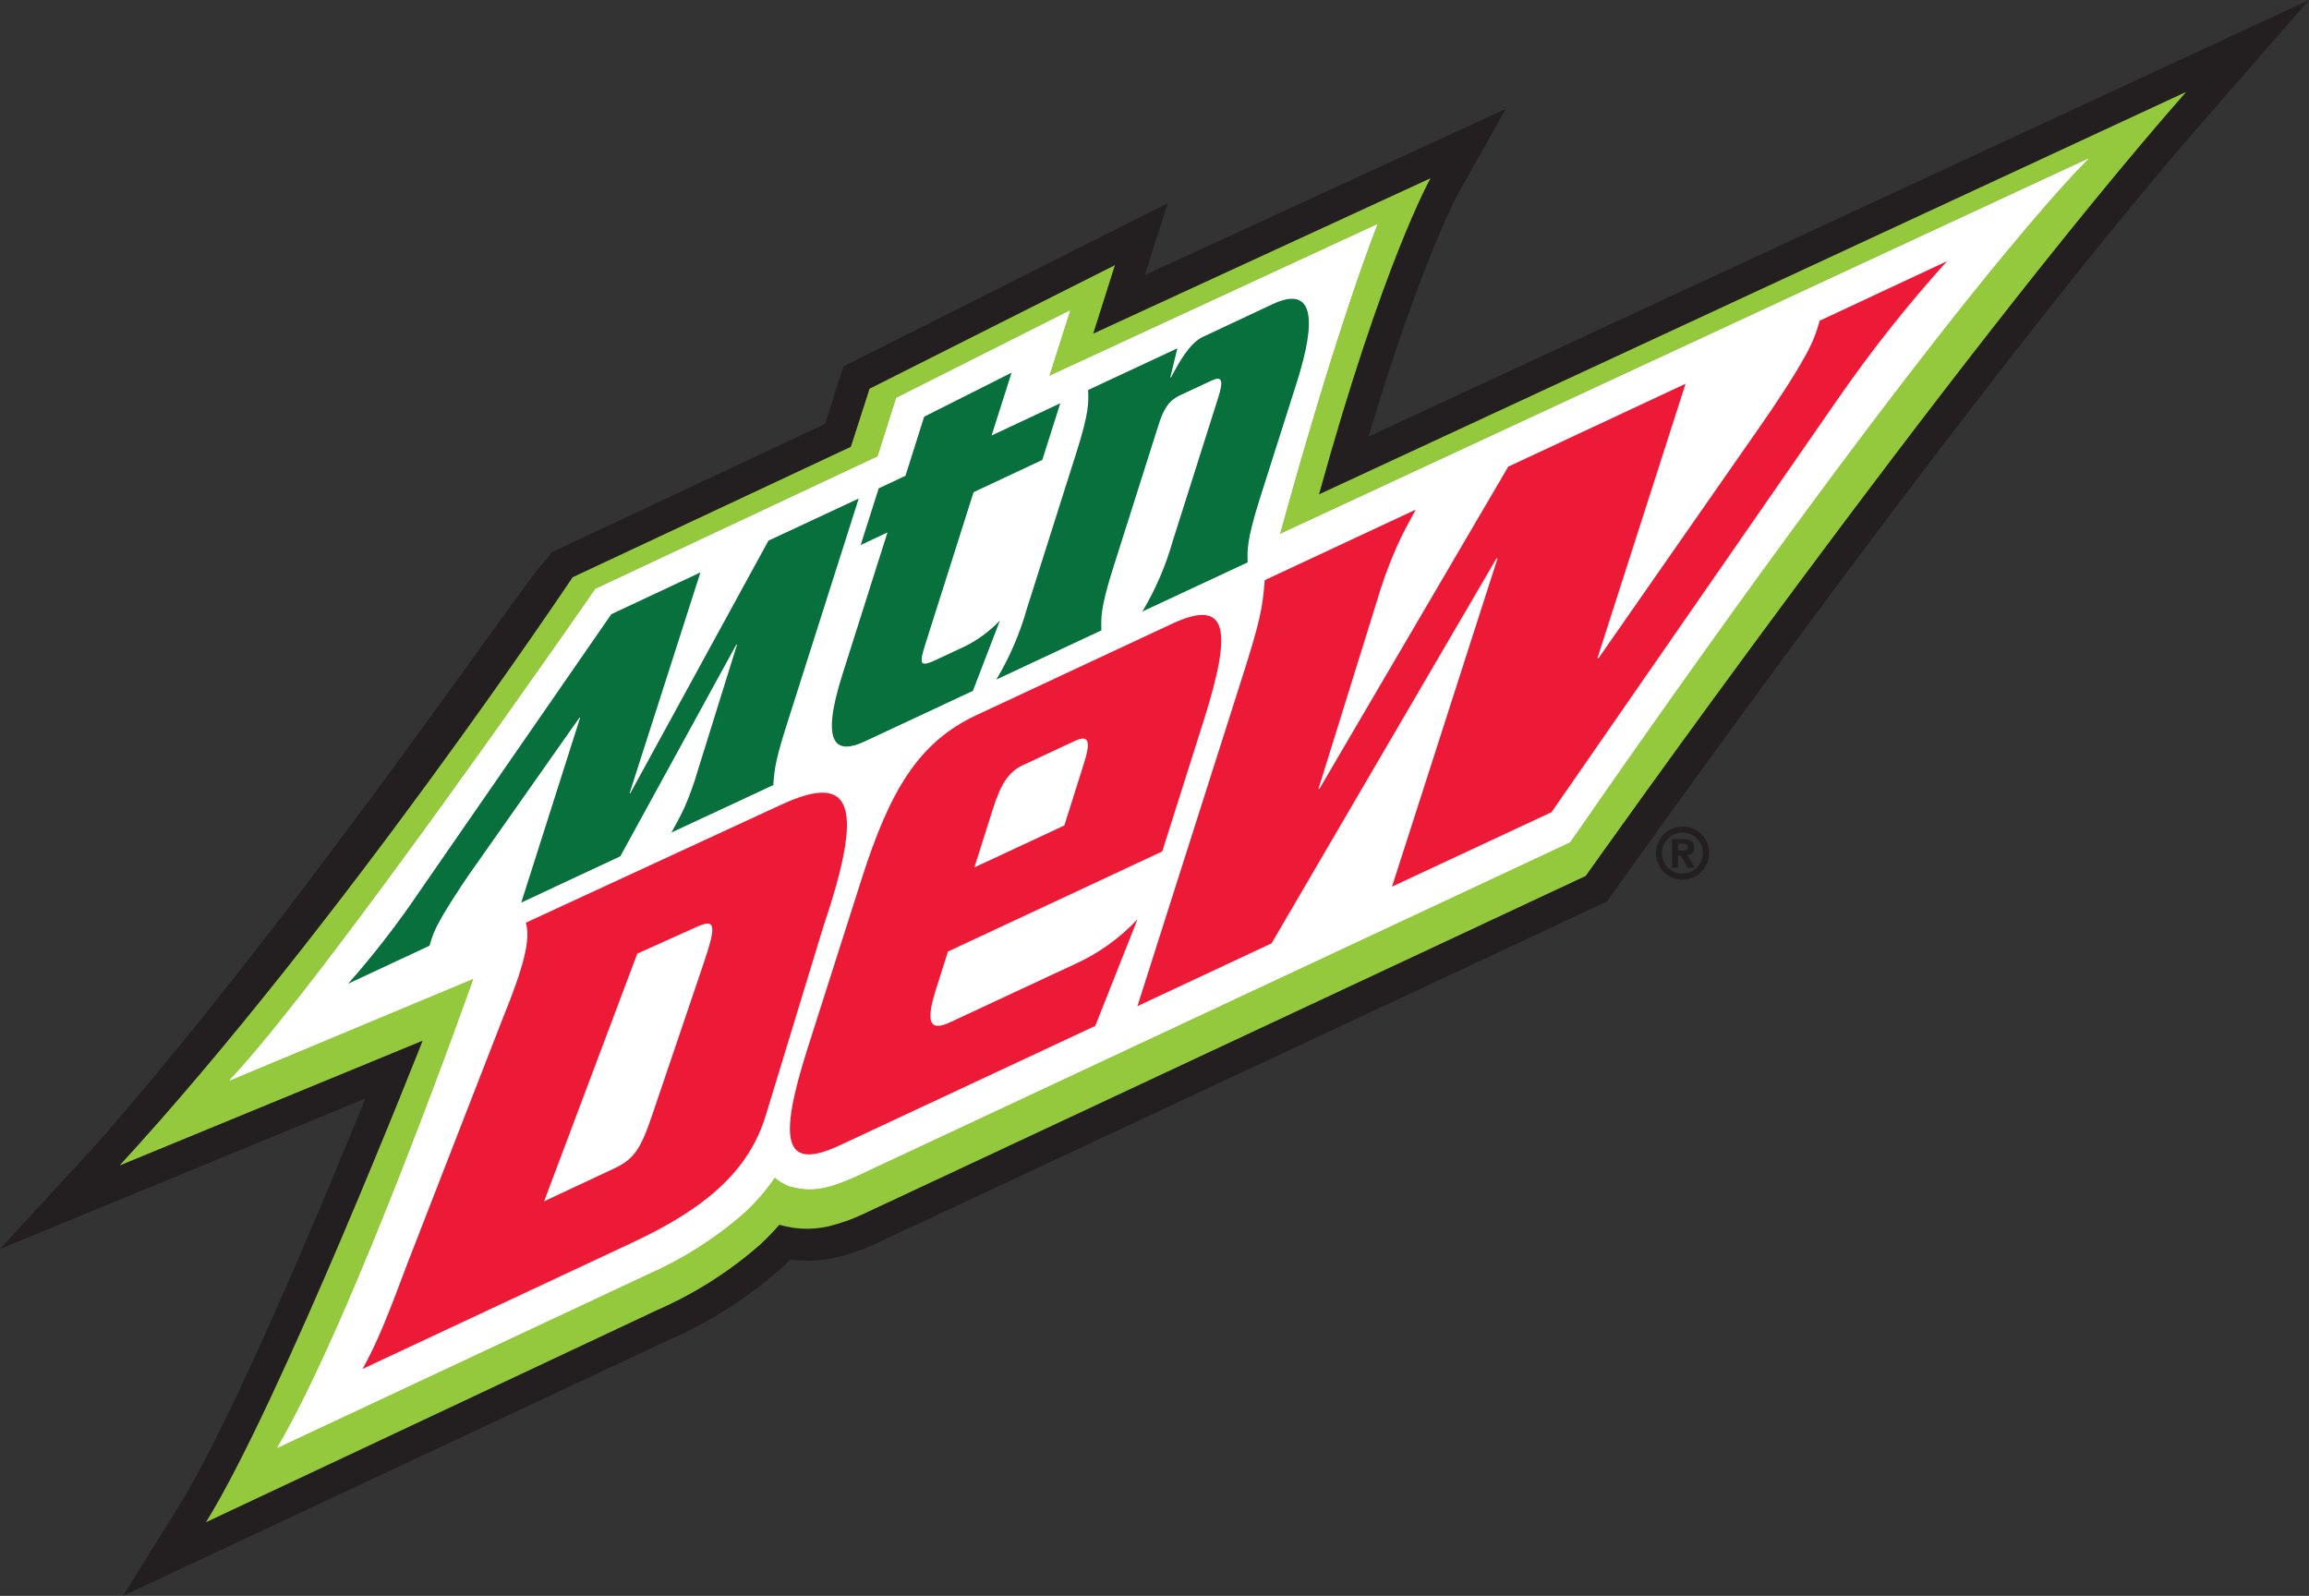 <?xml version="1.0" encoding="utf-8"?>
<!-- Generator: Adobe Illustrator 23.0.0, SVG Export Plug-In . SVG Version: 6.00 Build 0)  -->
<svg version="1.1" id="Camada_1" xmlns="http://www.w3.org/2000/svg" xmlns:xlink="http://www.w3.org/1999/xlink" x="0px" y="0px"
	 viewBox="0 0 2000 1382.3" style="enable-background:new 0 0 2000 1382.3;" xml:space="preserve">
<rect x="0" y="0" width="2000" height="1382.3" fill="#333333" stroke="none"/>
<style type="text/css">
	.st0{fill:#231F20;}
	.st1{fill:#94C93D;}
	.st2{fill:#F3F3F9;}
	.st3{fill:#07703C;}
	.st4{fill:#ED1A37;}
	.st5{fill:#FFFFFF;}
</style>
<g>
	<path class="st0" d="M1185.4,378.1c45-150.7,77.2-209.6,77.5-210.2l41.4-73.6L991.7,238.2l19.8-62.2l-281,141.4l-15.8,49.7
		l-237,111.3l-3.5,5.2c-5.5,4.8-17.6,21.3-59.1,78.9C342.5,663.1,207.6,850,83.5,991.1L0,1081.8l316.5-130.3
		c-37.3,91.7-115.6,279-161.3,352.6l-48.7,78.2l473.6-222c35.2-15.4,67.8-36.3,96.6-61.8c2.7-2.5,5.3-5,7.9-7.6
		c10.1,1.4,20.3,1.4,30.4,0c2.7-0.4,5.4-0.9,8.1-1.5c12.2-2.8,24.1-6.9,35.5-12.2L1392,780.8l4.2-5.9
		c3.2-4.5,318.7-449.8,518.4-676.9L2000,0L1185.4,378.1z"/>
	<path class="st1" d="M169.7,1313.1C223,1227.3,318,993.9,347.3,920.2L64.6,1036.8l31.4-34.2C284.2,798,485.5,497.4,487.5,494.3
		l1.6-2.4l239.5-112.3l15.9-50.2l238.4-119.9l-19.2,60.4l300.1-138.1l-15.8,27.9c-0.4,0.7-38.1,68.5-89.5,249.9l775.1-359.8
		l-32.3,36.7c-199.8,227.4-516.3,673.8-519.5,678.3l-1.6,2.2l-628.8,294.2c-10.3,4.9-21.1,8.6-32.2,11.3c-2.2,0.5-4.5,0.9-7.1,1.3
		c-11.3,1.7-22.8,1.3-34-1.1c-4.2,4.5-8.7,9.1-13.4,13.4c-27.5,24.3-58.7,44.2-92.4,58.9l-421,198L169.7,1313.1z"/>
	<path class="st0" d="M1239.1,154.4c0,0-40.9,72.1-96.6,273.8l751.1-348.6c-202.5,230.4-520.1,679.1-520.1,679.1l-625.9,292.9
		c-9.7,4.6-19.8,8.1-30.3,10.7c-2,0.4-4,0.8-6.1,1.1c-11.5,1.7-23.2,1-34.4-2.1l-1.8-0.4c-5.3,6.1-10.9,11.9-16.9,17.4
		c-26.8,23.5-57.1,42.6-89.7,56.8l-390,183.4c64.5-103.9,187.7-417.1,187.7-417.1l-262.5,108.1C294.3,802,496,500,496,500L737,387
		l16.2-50.3l212.5-107l-18.8,59.3L1239.1,154.4 M1288.2,109.1l-57.7,26.5l-249.9,115l4.7-14.9l14.8-46.6l-43.7,22l-212.6,107
		l-7.7,3.9l-2.6,8.2l-13.2,41.7L487.3,481.4l-5.2,2.4l-3.2,4.8c-7.1,0-208.1,299.9-390.8,507.1L25.3,1064l85.8-35.5l217.4-89.5
		c-36.2,90.5-119.4,291.1-167.5,368.5l-36.7,59l63-29.6l390-183c34.6-15.2,66.6-35.6,94.9-60.7c3.5-3.2,7.1-6.5,10-9.8
		c10.5,1.6,21.3,1.6,31.8,0c2.6-0.4,5.1-0.9,7.6-1.4c11.7-2.8,23.1-6.8,34-11.9l0.8-0.4h0.6l625.3-292.6l4.9-2.3l3.1-4.5
		c3.2-4.5,319.3-450.6,518.7-677.4l64.6-73.5l-88.7,41.2l-710.1,330.2c47.7-163.4,82-225.3,82.4-226L1288.2,109.1z"/>
	<path class="st2" d="M515.7,510.2l244.6-114.8l16.1-50.7l150.4-75.7l-18.1,56.8L1193,194.3c0,0-32.6,79.8-84.5,268.4L1809,137.4
		c0,0-110.8,103.9-449.1,592.1l-619.6,289.9c-16.7,7.1-33.4,14.2-53.9,8.6h-1.1c-5.2-1.8-10.1-4.5-14.2-8.2
		c-7.7,11.3-16.7,21.7-26.9,31c-24.9,21.8-53.1,39.7-83.4,53L240.1,1254c66.3-112.1,170.2-406.5,170.2-406.5l-211.7,88.5
		C281.1,849,515.8,510.2,515.7,510.2"/>
	<path class="st3" d="M800.5,360.9l75.7-38.1l-17.3,54.4l59.5-27.9l-15.6,49.1l-59.5,27.9l-42,132.3c-5,16.1-4.9,19.5,8.5,13.4
		l26.3-12.3c11.2-5.6,21.3-13.2,30-22.2l-23.4,60.9l-93.7,43.8c-23.7,11.1-39.2,4.7-19.4-57.7l39.1-123.3l-23.2,10.9l15.6-49.1
		l23.2-10.9L800.5,360.9z M1019.8,301.7l-6.1,25.2h0.6c7.5-14.2,16.5-30,27.6-35.1l60.5-28.4c35.2-16.4,38.6,12,20.8,68l-32.4,101.9
		c-10.9,34.7-10.4,43.1-10.1,53.8l-91.2,42.6c11.5-19.3,20.4-40.1,26.5-61.7l39.1-123.3c4.9-15.5,3.4-19.3-5.8-15l-27.2,12.7
		c-9.2,4.3-14.2,11.1-18.9,26.6l-39.1,123.2c-11,34.7-10.4,43.1-10.1,53.8L863,588.6c11.5-19.2,20.4-39.9,26.5-61.5l43-135.5
		c11-34.7,10.4-43.1,10-53.7L1019.8,301.7z M406,757.8c-8.7,12.7-20.4,30.8-25.2,39.9c-3.9,6.7-6.8,13.8-8.7,21.3l-70.6,33
		c22.1-25,42.6-51.5,61.3-79.1l166.7-241l77.2-36.2l-61.4,191.4h0.6l119.7-218.9l78.2-36.5L684,619.7
		c-12.4,38.5-12.9,44.3-14.2,60.3l-88,41.1c4.3-7.9,7.5-13.5,11.4-22c4.6-10.5,8.4-21.3,11.6-32.3l33.8-108.5h-0.6L537.4,741.7
		l-85.8,40.1l51-160.2h-0.6L406,757.8z"/>
	<path class="st4" d="M435.1,883c19.5-47.7,24.4-69.8,20.4-83.8l220.3-101.8c63.9-29.9,72.5,1.2,37.3,105.4l-49.7,163
		c-14.6,48.2-51.7,80.6-115.7,110.5l-233.6,109.4c12.4-22.7,20.6-42.6,39.2-92.4L435.1,883z M471.3,1040.5l59.8-28
		c18.8-8.7,24.1-17.3,35.5-51.7l42.6-125.6c11.6-34.5,11.2-40.4-7.6-31.5L552,826L471.3,1040.5z M821.1,824.2l-11.1,35
		c-8.1,26.7-4.5,34.5,13.3,26.1l106.6-49.7c20.9-9.3,39.8-22.7,55.4-39.4l-36.6,92.4L727.5,992c-49.7,23.3-52.9-5-28.4-82.7
		l47-147.4c24.7-77.7,49.7-119.2,99.5-142.5l168.9-78.9c49.7-23.4,52.9,4.9,28.4,82.7l-36.2,114.2L821.1,824.2z M921.9,715l16-50.8
		c7.1-21.3,5.8-28.4-6.5-22.7l-45.7,21.3c-12.2,5.8-18.8,16.2-25.6,37.6l-16.1,50.8L921.9,715z M1524.4,369.5
		c13.4-19.1,31.2-46.3,38.4-59.8c5.9-10,10.4-20.7,13.3-31.9l110.4-51.6c-34,37.6-65.5,77.4-94.4,119.1l-248.2,358.2L1205.7,768
		l91.5-284.6l-1.1,0.5l-194.7,333.2l-116.2,54.4l89-279.3c18.4-57.3,19.2-65.7,21.3-89.7l130.8-61.1c-6.3,11.8-11.2,20.1-16.8,32.9
		c-6.8,15.5-12.6,31.5-17.3,47.8l-50.2,161.3l1-0.4l163.4-278.8l153.6-71.8l-76.4,237.9l1.2-0.5L1524.4,369.5z"/>
	<path class="st5" d="M515.7,510.2l244.6-114.8l16.1-50.7l150.4-75.7l-18.1,56.8L1193,194.3c0,0-32.6,79.8-84.5,268.4L1809,137.4
		c0,0-110.8,103.9-449.1,592.1l-619.6,289.9c-16.7,7.1-33.4,14.2-53.9,8.6h-1.1c-5.2-1.8-10.1-4.5-14.2-8.2
		c-7.7,11.3-16.7,21.7-26.9,31c-24.9,21.8-53.1,39.7-83.4,53l-320.7,150.3c66.3-112.1,170.2-406.5,170.2-406.5L198.5,936
		C281.1,849,515.8,510.3,515.7,510.2"/>
	<path class="st3" d="M800.5,360.9l75.7-38.1l-17.3,54.4l59.5-27.9l-15.6,49.1l-59.5,27.9l-42,132.3c-5,16.1-4.9,19.5,8.5,13.4
		l26.3-12.3c11.2-5.6,21.3-13.2,30-22.2l-23.4,60.9l-93.7,43.8c-23.7,11.1-39.2,4.7-19.4-57.7l39.1-123.3l-23.2,10.9l15.6-49.1
		l23.2-10.9L800.5,360.9z M1019.8,301.7l-6.1,25.2h0.6c7.5-14.2,16.5-30,27.6-35.1l60.5-28.4c35.2-16.4,38.6,12,20.8,68l-32.4,101.9
		c-10.9,34.7-10.4,43.1-10.1,53.8l-91.2,42.6c11.5-19.3,20.4-40.1,26.5-61.7l39.1-123.3c4.9-15.5,3.4-19.3-5.8-15l-27.2,12.7
		c-9.2,4.3-14.2,11.1-18.9,26.6l-39.1,123.2c-11,34.7-10.4,43.1-10.1,53.8L863,588.6c11.5-19.2,20.4-39.9,26.5-61.5l43-135.6
		c11-34.7,10.4-43.1,10-53.7L1019.8,301.7z M406,757.9c-8.7,12.7-20.4,30.8-25.2,39.9c-3.9,6.7-6.8,13.8-8.7,21.3l-70.6,33
		c22.1-25,42.6-51.5,61.3-79.1L529.5,532l77.2-36.2l-61.4,191.4h0.6l119.7-218.9l78.2-36.5L684,619.7
		c-12.4,38.5-12.9,44.3-14.2,60.3l-88.2,41.1c4.3-7.9,7.5-13.5,11.4-22c4.6-10.5,8.4-21.3,11.6-32.3l33.8-108.5h-0.6L537.3,741.7
		l-85.8,40.1l51-160.2h-0.6L406,757.9z"/>
	<path class="st4" d="M435.1,883c19.5-47.7,24.4-69.8,20.4-83.8l220.3-101.8c63.9-29.9,72.5,1.2,37.3,105.4l-49.7,163
		c-14.6,48.2-51.7,80.6-115.7,110.5l-233.6,109.4c12.4-22.7,20.6-42.6,39.2-92.4L435.1,883z M471.3,1040.5l59.8-28
		c18.8-8.7,24.1-17.3,35.5-51.7l42.6-125.6c11.6-34.5,11.2-40.4-7.6-31.5L552,826L471.3,1040.5z M821.1,824.2l-11.1,35
		c-8.1,26.7-4.5,34.5,13.3,26.1l106.6-49.7c20.9-9.3,39.8-22.7,55.4-39.4l-36.6,92.4L727.5,992c-49.7,23.3-52.9-5-28.4-82.7
		l47-147.3c24.7-77.7,49.7-119.2,99.5-142.5l168.9-78.9c49.7-23.4,52.9,4.9,28.4,82.7l-36.2,114.2L821.1,824.2z M921.9,715l16-50.7
		c7.1-21.3,5.8-28.4-6.5-22.7l-45.7,21.3c-12.2,5.8-18.8,16.2-25.6,37.6l-16.1,50.8L921.9,715z M1524.4,369.5
		c13.4-19.1,31.2-46.3,38.4-59.8c5.9-10,10.4-20.7,13.3-31.9l110.4-51.6c-34,37.6-65.5,77.4-94.4,119.1l-248.2,358.2L1205.7,768
		l91.5-284.6l-1.1,0.5l-194.7,333.2l-116.2,54.4l89-279.3c18.4-57.3,19.2-65.7,21.3-89.7l130.8-61.1c-6.3,11.8-11.2,20.1-16.8,32.9
		c-6.8,15.5-12.6,31.5-17.3,47.8l-50.2,161.3l1-0.4l163.4-278.8l153.6-71.8l-76.4,237.9l1.2-0.5L1524.4,369.5z"/>
	<path class="st0" d="M1457.3,716c-12.7,0-23,10.3-23,23c0,12.7,10.3,23,23,23c12.7,0,23-10.3,23-23c0,0,0,0,0-0.1
		c0.4-12.3-9.3-22.5-21.6-22.9C1458.2,716,1457.7,716,1457.3,716z M1457.3,756.7c-9.8,0-17.8-8-17.8-17.8s8-17.8,17.8-17.8
		c9.8,0,17.7,8,17.7,17.8C1475,748.7,1467,756.6,1457.3,756.7L1457.3,756.7z"/>
	<path class="st0" d="M1461.5,740.5c3.2,0.1,5.9-2.3,6-5.5c0-0.4,0-0.7,0-1.1c0-5.5-3.8-7.1-10.1-7.1h-9.2v24.8h5.3v-10.5h2.4
		l5.8,10.5h6.2L1461.5,740.5z M1458,736.7h-4.5v-6h3.6c2.1,0,4.9,0,4.9,2.8S1460.4,736.7,1458,736.7z"/>
</g>
</svg>
